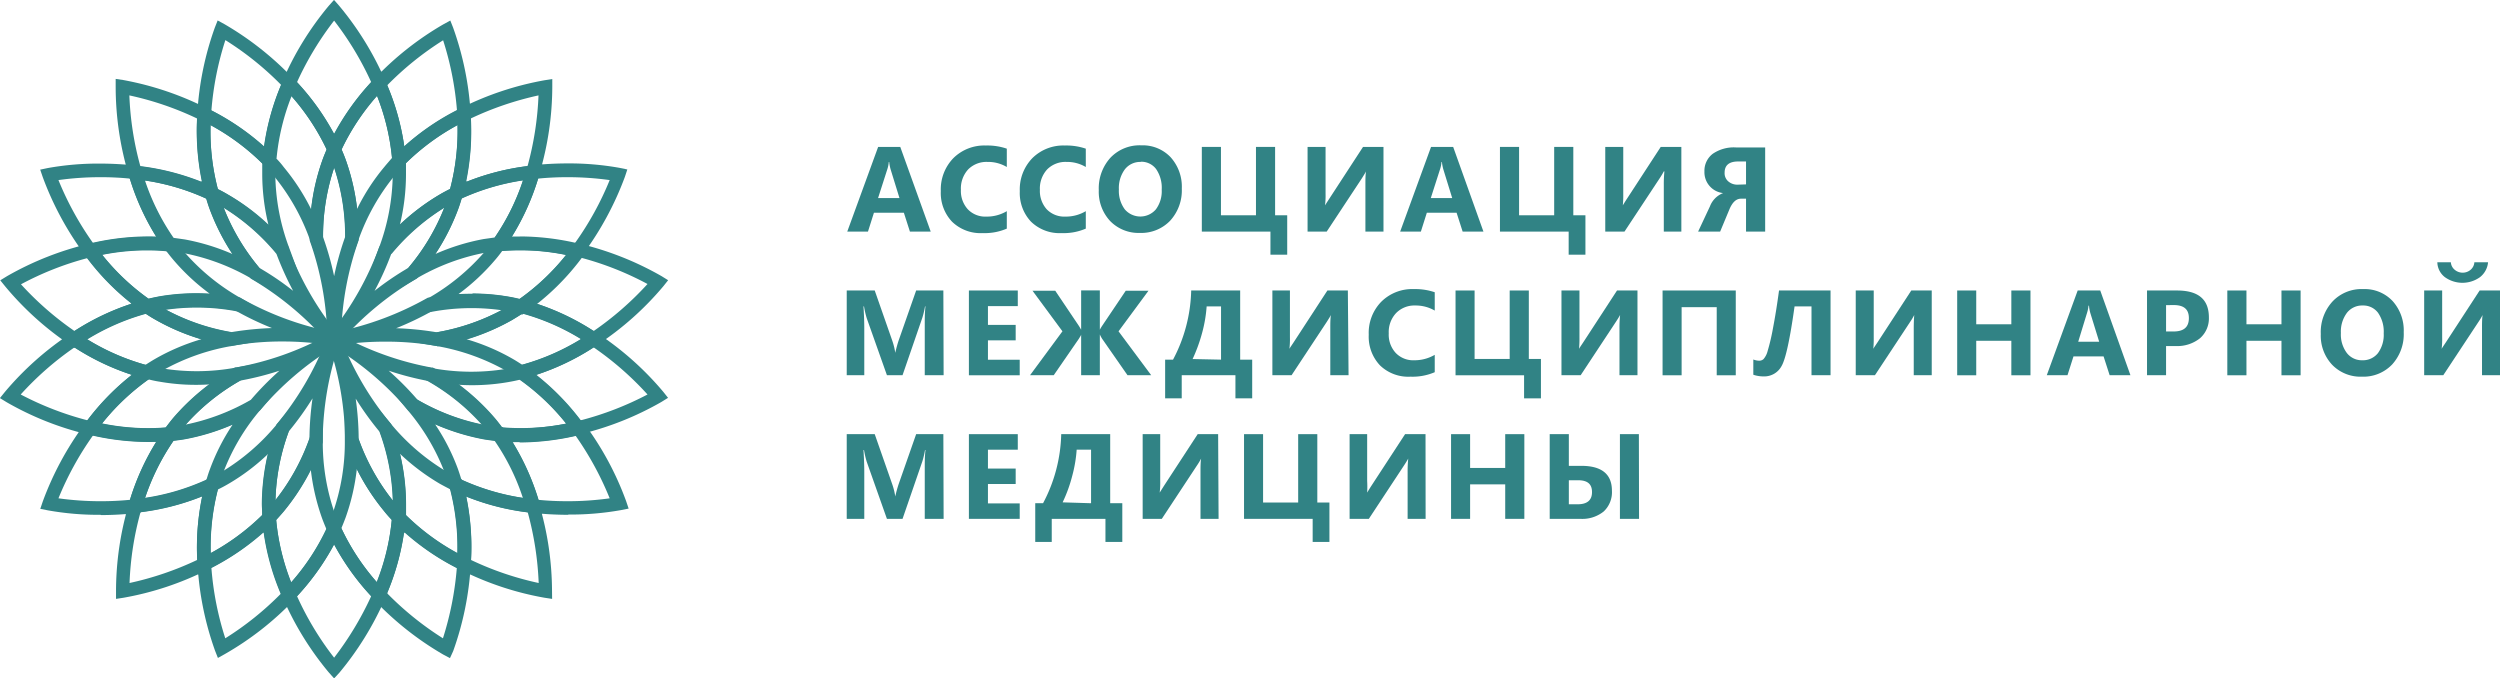 <svg id="Слой_1" data-name="Слой 1" xmlns="http://www.w3.org/2000/svg" xmlns:xlink="http://www.w3.org/1999/xlink" viewBox="0 0 284.86 77.3"><defs><style>.cls-1{fill:none;}.cls-2{clip-path:url(#clip-path);}.cls-3{fill:#318385;}</style><clipPath id="clip-path" transform="translate(-29.42 -79.76)"><rect class="cls-1" x="29.42" y="79.76" width="284.86" height="77.3"/></clipPath></defs><g class="cls-2"><path class="cls-3" d="M131.91,102.33l-1-3.24a4.47,4.47,0,0,1-.17-.87h-.05a3.39,3.39,0,0,1-.17.84l-1.05,3.27Zm3.56,3.82H133.1l-.69-2.15H129l-.68,2.15h-2.36l3.52-9.65H132Z" transform="translate(-29.42 -79.76)"/><path class="cls-3" d="M144.14,105.81a6.36,6.36,0,0,1-2.76.51,4.65,4.65,0,0,1-3.49-1.31,4.75,4.75,0,0,1-1.27-3.47,5.11,5.11,0,0,1,1.43-3.76,5,5,0,0,1,3.71-1.44,6.85,6.85,0,0,1,2.38.36v2.09a4.16,4.16,0,0,0-2.2-.58,2.94,2.94,0,0,0-2.2.85,3.21,3.21,0,0,0-.83,2.32,3.09,3.09,0,0,0,.79,2.23,2.74,2.74,0,0,0,2.11.83,4.44,4.44,0,0,0,2.33-.62Z" transform="translate(-29.42 -79.76)"/><path class="cls-3" d="M153.14,105.81a6.36,6.36,0,0,1-2.76.51,4.65,4.65,0,0,1-3.49-1.31,4.75,4.75,0,0,1-1.27-3.47,5.11,5.11,0,0,1,1.43-3.76,5,5,0,0,1,3.71-1.44,6.85,6.85,0,0,1,2.38.36v2.09a4.16,4.16,0,0,0-2.2-.58,2.94,2.94,0,0,0-2.2.85,3.21,3.21,0,0,0-.83,2.32,3.12,3.12,0,0,0,.78,2.23,2.79,2.79,0,0,0,2.13.83,4.43,4.43,0,0,0,2.32-.62Z" transform="translate(-29.42 -79.76)"/><path class="cls-3" d="M159.4,98.21a2.21,2.21,0,0,0-1.82.86,3.57,3.57,0,0,0-.67,2.27,3.53,3.53,0,0,0,.67,2.27,2.33,2.33,0,0,0,3.55,0,3.47,3.47,0,0,0,.66-2.25,3.76,3.76,0,0,0-.64-2.34,2.1,2.1,0,0,0-1.75-.83m-.1,8.11a4.51,4.51,0,0,1-3.38-1.35,4.88,4.88,0,0,1-1.3-3.52,5.19,5.19,0,0,1,1.33-3.7,4.58,4.58,0,0,1,3.51-1.41,4.38,4.38,0,0,1,3.34,1.35,5,5,0,0,1,1.28,3.57,5.12,5.12,0,0,1-1.33,3.67,4.56,4.56,0,0,1-3.45,1.39" transform="translate(-29.42 -79.76)"/></g><polygon class="cls-3" points="146.67 29.02 144.76 29.02 144.76 26.39 136.94 26.39 136.94 16.74 139.12 16.74 139.12 24.53 143.11 24.53 143.11 16.74 145.29 16.74 145.29 24.53 146.67 24.53 146.67 29.02"/><g class="cls-2"><path class="cls-3" d="M187.06,106.15H185v-5.3c0-.61,0-1.13.07-1.56h0c-.09.18-.26.45-.48.8l-4,6.06h-2.18V96.5h2.05v5.34a9.12,9.12,0,0,1-.06,1.32h0s.19-.31.5-.78l3.83-5.88h2.33Z" transform="translate(-29.42 -79.76)"/><path class="cls-3" d="M194.89,102.33l-1-3.24a4.47,4.47,0,0,1-.17-.87h-.05a3.39,3.39,0,0,1-.17.84l-1.05,3.27Zm3.56,3.82h-2.37l-.69-2.15H192l-.68,2.15h-2.36l3.52-9.65H195Z" transform="translate(-29.42 -79.76)"/></g><polygon class="cls-3" points="180.65 29.02 178.74 29.02 178.74 26.39 170.91 26.39 170.91 16.74 173.09 16.74 173.09 24.53 177.09 24.53 177.09 16.74 179.27 16.74 179.27 24.53 180.65 24.53 180.65 29.02"/><g class="cls-2"><path class="cls-3" d="M221,106.15H219v-5.3a13.92,13.92,0,0,1,.07-1.56H219a8.64,8.64,0,0,1-.48.8l-4,6.06h-2.19V96.5h2.05v5.34a11.71,11.71,0,0,1-.05,1.32h0s.18-.31.49-.78l3.83-5.88H221Z" transform="translate(-29.42 -79.76)"/><path class="cls-3" d="M228.37,100.77V98.16h-.91c-1,0-1.53.42-1.53,1.27a1.22,1.22,0,0,0,.42,1,1.57,1.57,0,0,0,1.11.37Zm2.18,5.38h-2.18V102.4h-.58q-.81,0-1.32,1.23l-1.05,2.52h-2.51l1.35-2.88a2.61,2.61,0,0,1,1.5-1.51v0a2.39,2.39,0,0,1-2.13-2.47,2.43,2.43,0,0,1,.94-2,4.24,4.24,0,0,1,2.65-.73h3.33Z" transform="translate(-29.42 -79.76)"/><path class="cls-3" d="M136.94,122.51h-2.15v-5.77c0-.62,0-1.31.08-2.07h-.05a9.56,9.56,0,0,1-.3,1.28l-2.26,6.56h-1.78l-2.3-6.49a10.18,10.18,0,0,1-.31-1.35h-.06c.06,1,.09,1.79.09,2.51v5.33h-2v-9.65h3.19l2,5.72a7.72,7.72,0,0,1,.34,1.38h0c.12-.53.25-1,.38-1.39l2-5.71h3.1Z" transform="translate(-29.42 -79.76)"/></g><polygon class="cls-3" points="116.19 42.76 110.4 42.76 110.4 33.1 115.97 33.1 115.97 34.88 112.57 34.88 112.57 37.02 115.73 37.02 115.73 38.78 112.57 38.78 112.57 40.99 116.19 40.99 116.19 42.76"/><g class="cls-2"><path class="cls-3" d="M160.59,122.51h-2.7L155,118.36a4,4,0,0,1-.26-.49h0v4.64h-2.13v-4.64h0c0,.1-.13.27-.26.49l-2.86,4.15h-2.7l3.69-5-3.41-4.62h2.59l2.69,4c.11.17.19.32.26.44h0v-4.48h2.13v4.48h0a4.9,4.9,0,0,1,.26-.44l2.69-4h2.59l-3.41,4.62Z" transform="translate(-29.42 -79.76)"/><path class="cls-3" d="M168.55,120.74v-6.07h-1.64a15.61,15.61,0,0,1-.51,3,18.45,18.45,0,0,1-1.09,3Zm3.55,4.41h-1.91v-2.64h-6.12v2.64h-1.89v-4.41h.9a17.62,17.62,0,0,0,2.07-7.88h5.58v7.88h1.37Z" transform="translate(-29.42 -79.76)"/><path class="cls-3" d="M183.08,122.51H181v-5.3c0-.61,0-1.13.07-1.56h0c-.09.19-.26.45-.48.8l-4,6.06H174.4v-9.65h2v5.34a9.39,9.39,0,0,1-.06,1.33h0c0-.06.19-.32.5-.79l3.83-5.88h2.33Z" transform="translate(-29.42 -79.76)"/><path class="cls-3" d="M192.9,122.17a6.42,6.42,0,0,1-2.76.51,4.63,4.63,0,0,1-3.49-1.3,4.76,4.76,0,0,1-1.27-3.48,5.07,5.07,0,0,1,1.43-3.76,5,5,0,0,1,3.71-1.44,6.89,6.89,0,0,1,2.38.36v2.09a4.29,4.29,0,0,0-2.21-.58,2.91,2.91,0,0,0-2.19.86,3.15,3.15,0,0,0-.84,2.31,3.07,3.07,0,0,0,.79,2.23,2.76,2.76,0,0,0,2.12.84,4.56,4.56,0,0,0,2.33-.62Z" transform="translate(-29.42 -79.76)"/></g><polygon class="cls-3" points="175.58 45.39 173.66 45.39 173.66 42.76 165.85 42.76 165.85 33.1 168.02 33.1 168.02 40.9 172.02 40.9 172.02 33.1 174.2 33.1 174.2 40.9 175.58 40.9 175.58 45.39"/><g class="cls-2"><path class="cls-3" d="M216,122.51h-2.05v-5.3a13.92,13.92,0,0,1,.07-1.56h0c-.1.19-.26.45-.49.8l-4,6.06h-2.19v-9.65h2.05v5.34a12.06,12.06,0,0,1-.05,1.33h0c0-.06.19-.32.5-.79l3.83-5.88H216Z" transform="translate(-29.42 -79.76)"/></g><polygon class="cls-3" points="197.78 42.76 195.61 42.76 195.61 35 191.61 35 191.61 42.76 189.44 42.76 189.44 33.1 197.78 33.1 197.78 42.76"/><g class="cls-2"><path class="cls-3" d="M238,122.51h-2.17v-7.84h-1.93q-.78,5.55-1.46,6.76a2.24,2.24,0,0,1-2.07,1.22,3.67,3.67,0,0,1-1.17-.19v-1.74a1.87,1.87,0,0,0,.67.14.72.72,0,0,0,.49-.18,2.23,2.23,0,0,0,.47-.92,23.7,23.7,0,0,0,.61-2.6c.24-1.24.47-2.67.69-4.3H238Z" transform="translate(-29.42 -79.76)"/><path class="cls-3" d="M249.53,122.51h-2.05v-5.3q0-.92.06-1.56h0a7.48,7.48,0,0,1-.48.8l-4,6.06h-2.19v-9.65h2.05v5.34a12.06,12.06,0,0,1-.05,1.33h0c0-.06.19-.32.5-.79l3.83-5.88h2.33Z" transform="translate(-29.42 -79.76)"/></g><polygon class="cls-3" points="231.36 42.76 229.18 42.76 229.18 38.83 225.18 38.83 225.18 42.76 223.01 42.76 223.01 33.1 225.18 33.1 225.18 36.95 229.18 36.95 229.18 33.1 231.36 33.1 231.36 42.76"/><g class="cls-2"><path class="cls-3" d="M268.61,118.7l-1-3.24a4.1,4.1,0,0,1-.16-.87h-.06a3.58,3.58,0,0,1-.17.84l-1,3.27Zm3.56,3.81H269.8l-.69-2.14h-3.43l-.68,2.14h-2.36l3.52-9.65h2.57Z" transform="translate(-29.42 -79.76)"/><path class="cls-3" d="M276.23,114.53v3h.86c1.16,0,1.74-.5,1.74-1.52s-.58-1.49-1.74-1.49Zm0,4.66v3.32h-2.17v-9.65h3.4c2.44,0,3.65,1,3.65,3.08a3,3,0,0,1-1,2.35,4.15,4.15,0,0,1-2.8.9Z" transform="translate(-29.42 -79.76)"/></g><polygon class="cls-3" points="262.14 42.76 259.96 42.76 259.96 38.83 255.97 38.83 255.97 42.76 253.79 42.76 253.79 33.1 255.97 33.1 255.97 36.95 259.96 36.95 259.96 33.1 262.14 33.1 262.14 42.76"/><g class="cls-2"><path class="cls-3" d="M298.64,114.57a2.19,2.19,0,0,0-1.82.86,3.57,3.57,0,0,0-.67,2.27,3.51,3.51,0,0,0,.67,2.27,2.16,2.16,0,0,0,1.76.84,2.19,2.19,0,0,0,1.79-.81,3.52,3.52,0,0,0,.66-2.26,3.78,3.78,0,0,0-.64-2.33,2.09,2.09,0,0,0-1.75-.84m-.1,8.11a4.5,4.5,0,0,1-3.38-1.35,4.84,4.84,0,0,1-1.3-3.51,5.15,5.15,0,0,1,1.33-3.7,4.55,4.55,0,0,1,3.51-1.42,4.36,4.36,0,0,1,3.34,1.36,5,5,0,0,1,1.27,3.56,5.12,5.12,0,0,1-1.32,3.67,4.53,4.53,0,0,1-3.45,1.39" transform="translate(-29.42 -79.76)"/><path class="cls-3" d="M312.92,109.64a2.43,2.43,0,0,1-.92,1.7,3.43,3.43,0,0,1-4,0,2.2,2.2,0,0,1-.86-1.7h1.54a1.2,1.2,0,0,0,.43.85,1.39,1.39,0,0,0,.92.34,1.37,1.37,0,0,0,.91-.34,1.22,1.22,0,0,0,.42-.85Zm1.37,12.87h-2.06v-5.3c0-.61,0-1.13.07-1.56h0a7.48,7.48,0,0,1-.48.8l-4,6.06h-2.18v-9.65h2.05v5.34a9.39,9.39,0,0,1-.06,1.33h0c0-.06.19-.32.5-.79l3.83-5.88h2.33Z" transform="translate(-29.42 -79.76)"/><path class="cls-3" d="M136.94,138.88h-2.15V133.1c0-.62,0-1.31.08-2.06h-.05a10,10,0,0,1-.3,1.28l-2.26,6.56h-1.78l-2.3-6.5a10.3,10.3,0,0,1-.31-1.34h-.06c.06,1,.09,1.79.09,2.5v5.34h-2v-9.65h3.19l2,5.72a7.52,7.52,0,0,1,.34,1.38h0a14,14,0,0,1,.38-1.39l2-5.71h3.1Z" transform="translate(-29.42 -79.76)"/></g><polygon class="cls-3" points="116.19 59.12 110.4 59.12 110.4 49.47 115.97 49.47 115.97 51.24 112.57 51.24 112.57 53.39 115.73 53.39 115.73 55.15 112.57 55.15 112.57 57.36 116.19 57.36 116.19 59.12"/><g class="cls-2"><path class="cls-3" d="M153.74,137.1V131H152.1a15.52,15.52,0,0,1-.51,3,16.52,16.52,0,0,1-1.09,3Zm3.56,4.41h-1.92v-2.63h-6.12v2.63h-1.88V137.1h.89a17.57,17.57,0,0,0,2.07-7.87h5.58v7.87h1.38Z" transform="translate(-29.42 -79.76)"/><path class="cls-3" d="M168.27,138.88h-2.06v-5.3c0-.61,0-1.14.07-1.57h0a7.48,7.48,0,0,1-.48.8l-4,6.07h-2.18v-9.65h2v5.33a9.29,9.29,0,0,1-.06,1.33h0l.5-.79,3.83-5.87h2.33Z" transform="translate(-29.42 -79.76)"/></g><polygon class="cls-3" points="151.48 61.75 149.57 61.75 149.57 59.12 141.75 59.12 141.75 49.47 143.92 49.47 143.92 57.26 147.92 57.26 147.92 49.47 150.1 49.47 150.1 57.26 151.48 57.26 151.48 61.75"/><g class="cls-2"><path class="cls-3" d="M191.86,138.88h-2.05v-5.3a14.11,14.11,0,0,1,.07-1.57h0c-.1.19-.26.45-.49.8l-4,6.07h-2.19v-9.65h2v5.33a11.93,11.93,0,0,1,0,1.33h0s.18-.31.49-.79l3.83-5.87h2.33Z" transform="translate(-29.42 -79.76)"/></g><polygon class="cls-3" points="173.69 59.12 171.51 59.12 171.51 55.19 167.51 55.19 167.51 59.12 165.34 59.12 165.34 49.47 167.51 49.47 167.51 53.32 171.51 53.32 171.51 49.47 173.69 49.47 173.69 59.12"/><g class="cls-2"><path class="cls-3" d="M216.18,138.88H214v-9.65h2.16Zm-8-4.4v2.74h1c1.09,0,1.64-.46,1.64-1.39s-.53-1.35-1.6-1.35Zm-2.18,4.4v-9.65h2.18v3.61h1.42q3.49,0,3.49,2.84a3,3,0,0,1-.94,2.36,3.88,3.88,0,0,1-2.66.84Z" transform="translate(-29.42 -79.76)"/><path class="cls-3" d="M63.27,89.12A28.47,28.47,0,0,1,67.49,95a28.36,28.36,0,0,1,4.22-5.89,35.36,35.36,0,0,0-4.22-7,35.36,35.36,0,0,0-4.22,7m4.22,9.55-.71-1.58a26.07,26.07,0,0,0-5-7.28l-.35-.37.2-.47a34.69,34.69,0,0,1,5.27-8.56l.58-.65.57.65A34.89,34.89,0,0,1,73.34,89l.2.47-.36.37a26.58,26.58,0,0,0-5,7.28Z" transform="translate(-29.42 -79.76)"/><path class="cls-3" d="M63.27,147.7a34.75,34.75,0,0,0,4.22,7,36.38,36.38,0,0,0,4.22-7,28.36,28.36,0,0,1-4.22-5.89,28.73,28.73,0,0,1-4.22,5.89m4.22,9.36-.58-.65a34.69,34.69,0,0,1-5.27-8.56l-.21-.47.36-.37a26.26,26.26,0,0,0,5-7.29l.71-1.57.71,1.57a26,26,0,0,0,5,7.29l.35.37-.21.47a35.18,35.18,0,0,1-5.26,8.56Z" transform="translate(-29.42 -79.76)"/><path class="cls-3" d="M53.5,92.33a28.12,28.12,0,0,1,6,4.1,28.31,28.31,0,0,1,1.95-7,34.89,34.89,0,0,0-6.35-5.1,35,35,0,0,0-1.59,8m7.24,7.54-1.21-1.25a26.12,26.12,0,0,0-7.18-5.13l-.46-.23,0-.52a34.87,34.87,0,0,1,2-9.84l.32-.81.77.42a35.16,35.16,0,0,1,7.87,6.23l.36.38-.21.47a26.16,26.16,0,0,0-2.2,8.55Z" transform="translate(-29.42 -79.76)"/><path class="cls-3" d="M60.89,97.8c.32.33.6.65.86,1a24.48,24.48,0,0,1,3.12,4.8A23.68,23.68,0,0,1,66.16,98c.13-.37.29-.76.48-1.2a25.82,25.82,0,0,0-4-6.08,25.84,25.84,0,0,0-1.71,7.1m5.34,13.52-1.5-4.15a24.3,24.3,0,0,0-4.17-7.41c-.3-.36-.64-.73-1-1.14l-.24-.25,0-.34A27.89,27.89,0,0,1,61.64,89l.47-1.07.8.84a27.59,27.59,0,0,1,5.28,7.72l.14.31-.14.32c-.24.54-.42,1-.58,1.42a24.73,24.73,0,0,0-1.38,8.39Z" transform="translate(-29.42 -79.76)"/><path class="cls-3" d="M73.54,147.37a35.23,35.23,0,0,0,6.35,5.12,35.81,35.81,0,0,0,1.58-8,28.05,28.05,0,0,1-6-4.1,28.56,28.56,0,0,1-1.95,7m7.17,7.36-.77-.41a35.06,35.06,0,0,1-7.88-6.24l-.35-.37.2-.48a26.16,26.16,0,0,0,2.2-8.55l.13-1.73,1.2,1.25a26.36,26.36,0,0,0,7.18,5.14l.46.23,0,.51a35,35,0,0,1-2,9.84Z" transform="translate(-29.42 -79.76)"/><path class="cls-3" d="M68.34,140a26.18,26.18,0,0,0,4,6.08,25.87,25.87,0,0,0,1.72-7.1c-.32-.33-.61-.65-.86-1a24,24,0,0,1-3.12-4.79,24.88,24.88,0,0,1-1.29,5.57c-.14.37-.29.76-.48,1.2m4.53,8.88-.81-.84a28,28,0,0,1-5.28-7.72l-.14-.32.14-.31c.24-.54.42-1,.58-1.42a24.25,24.25,0,0,0,1.38-8.39V125.5l1.52,4.15a24.28,24.28,0,0,0,4.16,7.41c.3.36.64.73,1,1.14l.24.25,0,.34a27.64,27.64,0,0,1-2.33,9.06Z" transform="translate(-29.42 -79.76)"/><path class="cls-3" d="M45.43,98.69a28,28,0,0,1,7,1.8,28.42,28.42,0,0,1-.56-7.23,35.08,35.08,0,0,0-7.71-2.63,35.18,35.18,0,0,0,1.25,8.06m9.37,4.6-1.56-.75a25.86,25.86,0,0,0-8.5-2.37l-.51-.06-.15-.49a35,35,0,0,1-1.46-10l0-.87.87.13A35,35,0,0,1,53,92.1l.46.23,0,.51a26.39,26.39,0,0,0,.86,8.79Z" transform="translate(-29.42 -79.76)"/><path class="cls-3" d="M54.24,101.3c.41.2.78.4,1.13.61A24.17,24.17,0,0,1,60,105.35a24.51,24.51,0,0,1-.7-5.68c0-.41,0-.82,0-1.29A25.85,25.85,0,0,0,53.42,94a25.39,25.39,0,0,0,.82,7.26m9.65,10.89-2.84-3.4a24.48,24.48,0,0,0-6.45-5.54c-.41-.23-.85-.47-1.35-.71l-.32-.16-.09-.33a27.87,27.87,0,0,1-.92-9.31L52,91.57l1,.53a28,28,0,0,1,7.61,5.44l.24.25,0,.35c0,.58-.06,1.07-.06,1.53A24.5,24.5,0,0,0,62.37,108Z" transform="translate(-29.42 -79.76)"/><path class="cls-3" d="M83.08,143.56a35.12,35.12,0,0,0,7.72,2.63,35.76,35.76,0,0,0-1.25-8.06,28.13,28.13,0,0,1-7-1.8,28.42,28.42,0,0,1,.55,7.23M92.33,148l-.86-.13a34.54,34.54,0,0,1-9.54-3.17l-.46-.22,0-.52a26.39,26.39,0,0,0-.86-8.79l-.48-1.66,1.56.75a26.24,26.24,0,0,0,8.51,2.38l.51.05.14.5a35.13,35.13,0,0,1,1.47,9.94Z" transform="translate(-29.42 -79.76)"/><path class="cls-3" d="M75.68,138.44a25.84,25.84,0,0,0,5.88,4.34,26.16,26.16,0,0,0-.82-7.26c-.4-.2-.77-.4-1.14-.6A24.94,24.94,0,0,1,75,131.47a24.49,24.49,0,0,1,.69,5.68c0,.41,0,.83,0,1.29m7.3,6.81-1-.53a27.75,27.75,0,0,1-7.6-5.44l-.24-.25,0-.35c0-.56.06-1.06.06-1.53a24.5,24.5,0,0,0-1.57-8.36l-1.52-4.15L73.92,128a24.49,24.49,0,0,0,6.46,5.54c.42.24.87.48,1.35.71l.31.15.1.34a27.64,27.64,0,0,1,.91,9.31Z" transform="translate(-29.42 -79.76)"/><path class="cls-3" d="M70.29,129.78a24.79,24.79,0,0,0,3.88,7,24.73,24.73,0,0,0-1.52-7.85,33.77,33.77,0,0,1-2.7-3.75,34.38,34.38,0,0,1,.34,4.61m5.24,10.74-1.2-1.24c-.42-.44-.78-.83-1.1-1.22a26,26,0,0,1-4.44-7.87l-.05-.13v-.14a34.57,34.57,0,0,0-1.8-10.74l1.45-.54A34.52,34.52,0,0,0,73.92,128l.09.1,0,.13a26.09,26.09,0,0,1,1.66,8.89c0,.51,0,1-.06,1.64Z" transform="translate(-29.42 -79.76)"/><path class="cls-3" d="M36.08,100.28A35.32,35.32,0,0,0,40,107.42a28.71,28.71,0,0,1,7.22-.71,28.25,28.25,0,0,1-3-6.6,33.36,33.36,0,0,0-3.34-.16,34.54,34.54,0,0,0-4.81.33m3.29,8.89-.31-.42a35.22,35.22,0,0,1-4.77-8.84L34,99.09l.85-.18a32.59,32.59,0,0,1,6-.51,37.79,37.79,0,0,1,4,.22l.51.06.15.5a26.24,26.24,0,0,0,3.81,8l1,1.4-1.72-.17a26.05,26.05,0,0,0-8.81.68Z" transform="translate(-29.42 -79.76)"/><path class="cls-3" d="M49.19,106.86l1.27.18a24.81,24.81,0,0,1,5.48,1.68,24.32,24.32,0,0,1-2.6-5.1c-.14-.38-.27-.78-.4-1.23a25.9,25.9,0,0,0-7-2.06,25.73,25.73,0,0,0,3.26,6.53M62,113.79l-3.82-2.22a24.54,24.54,0,0,0-8-3c-.46-.08-.94-.14-1.52-.2l-.34,0-.2-.28a27.77,27.77,0,0,1-4.05-8.44l-.33-1.12,1.16.14a27.6,27.6,0,0,1,9,2.51l.31.15.1.34c.15.54.31,1,.47,1.45a24.31,24.31,0,0,0,4.33,7.33Z" transform="translate(-29.42 -79.76)"/><path class="cls-3" d="M59,110.3a32.14,32.14,0,0,1,3.82,2.6,35.31,35.31,0,0,1-1.9-4.21,24.53,24.53,0,0,0-6-5.24A24.8,24.8,0,0,0,59,110.3m7.51,8.2a34.93,34.93,0,0,0-8.4-6.93L58,111.5l-.09-.1a26,26,0,0,1-4.6-7.79c-.17-.46-.34-1-.5-1.56l-.48-1.66,1.56.75c.54.26,1,.51,1.45.77a25.87,25.87,0,0,1,6.87,5.88l.09.11,0,.13a35.18,35.18,0,0,0,5.37,9.48Z" transform="translate(-29.42 -79.76)"/><path class="cls-3" d="M90.74,136.71c1.09.11,2.22.16,3.35.16a34.49,34.49,0,0,0,4.8-.33A35.59,35.59,0,0,0,95,129.4a28.68,28.68,0,0,1-7.21.71,28.42,28.42,0,0,1,3,6.6m3.35,1.71a38,38,0,0,1-4-.22l-.51-.06-.14-.49a26.2,26.2,0,0,0-3.82-8l-1-1.4,1.72.18a26.59,26.59,0,0,0,8.81-.68l.49-.12.31.41a34.46,34.46,0,0,1,4.77,8.84l.28.83-.85.17a32.85,32.85,0,0,1-6,.51" transform="translate(-29.42 -79.76)"/><path class="cls-3" d="M82,134.43a26.3,26.3,0,0,0,7,2.07A25.3,25.3,0,0,0,85.79,130c-.47-.06-.88-.11-1.27-.18A25.32,25.32,0,0,1,79,128.11a24,24,0,0,1,2.6,5.09c.14.4.27.8.4,1.23m9.19,3.9-1.17-.13a27.86,27.86,0,0,1-9-2.52l-.32-.15-.09-.34c-.15-.52-.3-1-.47-1.45a24.35,24.35,0,0,0-4.33-7.32L73,123l3.83,2.21a24.54,24.54,0,0,0,8,3c.45.08.93.15,1.51.21l.35,0,.2.28a27.64,27.64,0,0,1,4,8.44Z" transform="translate(-29.42 -79.76)"/><path class="cls-3" d="M31.78,112.12a35.5,35.5,0,0,0,6.13,5.36,28.11,28.11,0,0,1,6.54-3.13,28.35,28.35,0,0,1-5.07-5.18,34.64,34.64,0,0,0-7.6,3m6.12,7.22-.42-.28A34.72,34.72,0,0,1,30,112.38l-.55-.68.75-.46a35,35,0,0,1,9.34-3.7l.5-.12.3.41A26.14,26.14,0,0,0,46.62,114l1.43,1-1.68.43a26.17,26.17,0,0,0-8,3.65Z" transform="translate(-29.42 -79.76)"/><path class="cls-3" d="M41.05,108.79a26,26,0,0,0,5.29,5c.44-.11.85-.19,1.26-.27a24.41,24.41,0,0,1,5.71-.3,24.37,24.37,0,0,1-4.18-3.9c-.27-.32-.53-.65-.8-1a25.56,25.56,0,0,0-7.28.45M60.73,116l-4.36-.77a24.59,24.59,0,0,0-8.5-.1c-.47.08-1,.19-1.5.33l-.33.08-.29-.19a28,28,0,0,1-6.69-6.55l-.69-.94,1.14-.27a28.08,28.08,0,0,1,9.33-.72l.34,0,.2.28c.32.45.63.84.94,1.21a24.52,24.52,0,0,0,6.57,5.39Z" transform="translate(-29.42 -79.76)"/><path class="cls-3" d="M66.91,118.93l-.37-.44,1.18-1,.37.43Z" transform="translate(-29.42 -79.76)"/><path class="cls-3" d="M90.53,122.47a28.35,28.35,0,0,1,5.07,5.18,35.5,35.5,0,0,0,7.6-2.94,35.18,35.18,0,0,0-6.14-5.37,28.24,28.24,0,0,1-6.53,3.13M95,129.4l-.31-.41a25.93,25.93,0,0,0-6.3-6.18l-1.44-1,1.68-.42a26.1,26.1,0,0,0,8-3.66l.43-.28.43.28a34.72,34.72,0,0,1,7.51,6.68l.54.68-.74.46a34.82,34.82,0,0,1-9.34,3.7Z" transform="translate(-29.42 -79.76)"/><path class="cls-3" d="M86.64,128.49c.66.06,1.34.08,2,.08a27.12,27.12,0,0,0,5.28-.54,26,26,0,0,0-5.29-5c-.45.11-.86.19-1.26.26a24,24,0,0,1-5.72.31,24.37,24.37,0,0,1,4.18,3.9c.27.31.53.65.8,1m2,1.64h0c-.85,0-1.69,0-2.51-.13l-.34,0-.2-.28c-.33-.45-.64-.85-.94-1.21a24.38,24.38,0,0,0-6.58-5.39l-3.83-2.21,4.35.77a24.41,24.41,0,0,0,8.51.1c.47-.08,1-.19,1.49-.32l.34-.09.29.19a28,28,0,0,1,6.68,6.55l.69.94-1.13.27a29.27,29.27,0,0,1-6.82.85" transform="translate(-29.42 -79.76)"/><path class="cls-3" d="M77,125.32a24.61,24.61,0,0,0,7.46,2.86,24.85,24.85,0,0,0-6.21-5A34.2,34.2,0,0,1,73.71,122,33,33,0,0,1,77,125.32m10.92,4.86L86.14,130c-.62-.07-1.13-.14-1.62-.22a26,26,0,0,1-8.46-3.19l-.12-.06-.09-.11a34.74,34.74,0,0,0-8.3-7.08l.78-1.34a34.47,34.47,0,0,0,10.27,3.64l.14,0,.11.06a25.78,25.78,0,0,1,7,5.74c.33.4.66.82,1,1.3Z" transform="translate(-29.42 -79.76)"/><path class="cls-3" d="M67.25,119.33c-.25-.28-.37-.44-.37-.44l1.19-1,.37.45Z" transform="translate(-29.42 -79.76)"/><path class="cls-3" d="M31.78,124.71a35.28,35.28,0,0,0,7.6,2.94,28.35,28.35,0,0,1,5.07-5.18,28.5,28.5,0,0,1-6.54-3.13,35,35,0,0,0-6.13,5.37M40,129.4l-.5-.12a34.64,34.64,0,0,1-9.34-3.7l-.75-.46.55-.68a34.72,34.72,0,0,1,7.51-6.68l.42-.28.43.28a26.21,26.21,0,0,0,8,3.66l1.68.42-1.43,1A26.32,26.32,0,0,0,40.31,129Z" transform="translate(-29.42 -79.76)"/><path class="cls-3" d="M39.35,118.41A25.84,25.84,0,0,0,46,121.33c.39-.25.75-.48,1.1-.68a24.23,24.23,0,0,1,5.27-2.24,24,24,0,0,1-5.27-2.24c-.36-.2-.72-.43-1.1-.68a25.7,25.7,0,0,0-6.69,2.92m7,4.59-.33-.08a27.65,27.65,0,0,1-8.52-3.86l-1-.65,1-.65A27.89,27.89,0,0,1,46,113.9l.33-.08.29.19c.46.32.88.58,1.29.82a24.41,24.41,0,0,0,8,2.82l4.35.76-4.35.76a24.5,24.5,0,0,0-8,2.82c-.41.24-.84.51-1.3.82Z" transform="translate(-29.42 -79.76)"/><path class="cls-3" d="M48.25,115a24.38,24.38,0,0,0,7.56,2.6,35.83,35.83,0,0,1,4.6-.46,33.46,33.46,0,0,1-4.17-2,24.75,24.75,0,0,0-8-.13m7.55,4.18-.13,0a25.76,25.76,0,0,1-8.53-3c-.45-.25-.9-.54-1.39-.87l-1.43-1L46,113.9c.57-.14,1.1-.26,1.61-.35a26.22,26.22,0,0,1,9,.1l.14,0,.11.07a34.56,34.56,0,0,0,10.21,3.81l-.27,1.53a34,34,0,0,0-5.19-.39,32.87,32.87,0,0,0-5.7.48Z" transform="translate(-29.42 -79.76)"/><path class="cls-3" d="M67.12,119.09s-.19-.1-.5-.29l.77-1.34c.33.18.5.29.5.29Z" transform="translate(-29.42 -79.76)"/><path class="cls-3" d="M90.53,114.35a28.24,28.24,0,0,1,6.53,3.13,35.67,35.67,0,0,0,6.14-5.36,34.86,34.86,0,0,0-7.6-3,28.35,28.35,0,0,1-5.07,5.18m6.54,5-.43-.28a26,26,0,0,0-8-3.65L86.92,115l1.44-1a25.93,25.93,0,0,0,6.3-6.18l.31-.41.5.12a35.2,35.2,0,0,1,9.34,3.7l.74.46-.54.68a34.72,34.72,0,0,1-7.51,6.68Z" transform="translate(-29.42 -79.76)"/><path class="cls-3" d="M82.57,118.41a24.16,24.16,0,0,1,5.27,2.24c.35.2.71.43,1.09.68a25.76,25.76,0,0,0,6.7-2.92,25.76,25.76,0,0,0-6.7-2.92c-.39.26-.74.48-1.09.68a24.16,24.16,0,0,1-5.27,2.24M88.64,123l-.28-.19c-.46-.31-.89-.58-1.3-.82a24.67,24.67,0,0,0-8-2.82l-4.36-.76,4.36-.76a24.67,24.67,0,0,0,8-2.82c.4-.23.82-.49,1.3-.82l.28-.19.34.08a27.89,27.89,0,0,1,8.52,3.86l1,.65-1,.65A27.76,27.76,0,0,1,89,122.92Z" transform="translate(-29.42 -79.76)"/><path class="cls-3" d="M67.58,119.36c-.33-.18-.5-.29-.5-.29l.78-1.34.49.28Z" transform="translate(-29.42 -79.76)"/><path class="cls-3" d="M36.09,136.54a34.45,34.45,0,0,0,4.79.33,33.42,33.42,0,0,0,3.35-.16,28.44,28.44,0,0,1,3-6.6A28.75,28.75,0,0,1,40,129.4a35.41,35.41,0,0,0-3.92,7.14m4.79,1.88a32.54,32.54,0,0,1-6-.51l-.86-.17.28-.83a35.22,35.22,0,0,1,4.77-8.84l.31-.41.5.12a26.55,26.55,0,0,0,8.8.68l1.73-.18-1,1.4a26.18,26.18,0,0,0-3.81,8l-.15.49-.51.05a35.48,35.48,0,0,1-4,.23" transform="translate(-29.42 -79.76)"/><path class="cls-3" d="M41.05,128a25.62,25.62,0,0,0,7.28.46c.28-.37.54-.71.8-1a24.37,24.37,0,0,1,4.18-3.9,23.88,23.88,0,0,1-5.71-.31c-.4-.06-.81-.15-1.26-.26a25.77,25.77,0,0,0-5.29,5m5.28,2.1h0a29.27,29.27,0,0,1-6.82-.85L38.37,129l.7-.94a27.77,27.77,0,0,1,6.68-6.55l.29-.19.33.09c.55.13,1,.24,1.5.32a24.35,24.35,0,0,0,8.5-.1l4.36-.77-3.83,2.21a24.23,24.23,0,0,0-6.58,5.39c-.3.36-.61.75-.94,1.21l-.2.28-.35,0c-.81.08-1.66.13-2.5.13" transform="translate(-29.42 -79.76)"/><path class="cls-3" d="M67.38,119.18l-.57-.1.27-1.53.56.1Z" transform="translate(-29.42 -79.76)"/><path class="cls-3" d="M88.65,106.7a29,29,0,0,1,6.31.72,35.07,35.07,0,0,0,3.93-7.14,34.67,34.67,0,0,0-4.81-.33,33.36,33.36,0,0,0-3.34.16,28.42,28.42,0,0,1-3,6.6h.9m6.95,2.47-.5-.12a26,26,0,0,0-8.8-.68l-1.72.17,1-1.4a26.2,26.2,0,0,0,3.82-8l.14-.49.51-.06a37.93,37.93,0,0,1,4-.22,32.59,32.59,0,0,1,6,.51l.86.18-.27.82a35.46,35.46,0,0,1-4.78,8.84Z" transform="translate(-29.42 -79.76)"/><path class="cls-3" d="M83.26,113.2a23.21,23.21,0,0,1,4.12.36c.4.06.82.15,1.26.26a26.3,26.3,0,0,0,5.29-5,26,26,0,0,0-7.29-.46c-.27.37-.53.7-.79,1a24.47,24.47,0,0,1-4.19,3.91c.54,0,1.07,0,1.6,0m-9,2.75,3.83-2.21a24.57,24.57,0,0,0,6.58-5.39c.3-.36.61-.76.93-1.21l.21-.28.34,0a28.1,28.1,0,0,1,9.33.72l1.13.27-.69.94a28,28,0,0,1-6.68,6.55l-.29.19-.34-.08c-.54-.14-1-.25-1.49-.33a24.65,24.65,0,0,0-8.51.1Z" transform="translate(-29.42 -79.76)"/><path class="cls-3" d="M74.56,117.16a34.28,34.28,0,0,1,4.61.46,24.64,24.64,0,0,0,7.56-2.6,24.27,24.27,0,0,0-8,.14,34.79,34.79,0,0,1-4.17,2m4.61,2-.13,0a33.05,33.05,0,0,0-5.7-.47,34.42,34.42,0,0,0-5.2.38l-.27-1.52a35.2,35.2,0,0,0,10.21-3.82l.12-.06.13,0a26.27,26.27,0,0,1,9-.1c.5.09,1,.21,1.6.35l1.68.43-1.44,1c-.51.34-1,.62-1.38.87a25.76,25.76,0,0,1-8.53,3Z" transform="translate(-29.42 -79.76)"/><path class="cls-3" d="M67.9,119.27l-.57-.1.27-1.53.56.1Z" transform="translate(-29.42 -79.76)"/><path class="cls-3" d="M45.43,138.13a35.18,35.18,0,0,0-1.25,8.06,35.46,35.46,0,0,0,7.71-2.63,28.88,28.88,0,0,1,.56-7.23,28.13,28.13,0,0,1-7,1.8M42.64,148l0-.87a34.9,34.9,0,0,1,1.46-9.94l.15-.5.51-.06a25.93,25.93,0,0,0,8.5-2.37l1.56-.75-.47,1.66a26.42,26.42,0,0,0-.86,8.79l0,.51-.46.23a34.54,34.54,0,0,1-9.54,3.17Z" transform="translate(-29.42 -79.76)"/><path class="cls-3" d="M49.18,130a26,26,0,0,0-3.25,6.53,25.55,25.55,0,0,0,7-2.06c.13-.44.26-.85.4-1.22a24.27,24.27,0,0,1,2.59-5.1,24.86,24.86,0,0,1-5.47,1.67c-.4.07-.81.12-1.28.18m-5.43,8.37.33-1.12a28,28,0,0,1,4-8.44l.21-.28.34,0c.59-.06,1.07-.13,1.52-.21a24.54,24.54,0,0,0,8-3L62,123l-2.85,3.39a24.14,24.14,0,0,0-4.33,7.32c-.17.44-.32.91-.47,1.45l-.1.34-.31.15a27.74,27.74,0,0,1-9,2.51Z" transform="translate(-29.42 -79.76)"/><path class="cls-3" d="M56.78,123.14a24.46,24.46,0,0,0-6.21,5A24.71,24.71,0,0,0,58,125.32,34,34,0,0,1,61.26,122a33.64,33.64,0,0,1-4.48,1.13m-9.67,7,1-1.41c.36-.48.69-.91,1-1.3a26.08,26.08,0,0,1,7-5.74l.12-.06.13,0A34.47,34.47,0,0,0,66.64,118l.78,1.34a35,35,0,0,0-8.29,7.08l-.09.1-.11.07a25.88,25.88,0,0,1-8.47,3.19c-.49.08-1,.15-1.63.22Z" transform="translate(-29.42 -79.76)"/><path class="cls-3" d="M67.07,119.27l-.26-1.53.56-.1.27,1.53-.57.1" transform="translate(-29.42 -79.76)"/><path class="cls-3" d="M83.08,93.26a28.42,28.42,0,0,1-.55,7.23,27.91,27.91,0,0,1,7-1.8,35.76,35.76,0,0,0,1.25-8.06,35.88,35.88,0,0,0-7.72,2.63m-2.91,10,.48-1.67a26.36,26.36,0,0,0,.86-8.78l0-.51.46-.23a34.94,34.94,0,0,1,9.54-3.17l.86-.13,0,.87a35.13,35.13,0,0,1-1.47,9.94l-.14.5-.51.06a26.23,26.23,0,0,0-8.51,2.36Z" transform="translate(-29.42 -79.76)"/><path class="cls-3" d="M82,102.39c-.12.42-.26.83-.4,1.22a24.27,24.27,0,0,1-2.59,5.1A24.54,24.54,0,0,1,84.52,107l1.27-.18A25.46,25.46,0,0,0,89,100.32a26.3,26.3,0,0,0-7,2.07m-9,11.39,2.85-3.38a24.56,24.56,0,0,0,4.33-7.32c.17-.46.32-.93.47-1.45l.09-.34.31-.15a28,28,0,0,1,9-2.52l1.17-.13-.34,1.12a27.75,27.75,0,0,1-4,8.44l-.2.28-.35,0c-.58.06-1.06.12-1.51.2a24.45,24.45,0,0,0-8,3Z" transform="translate(-29.42 -79.76)"/><path class="cls-3" d="M67.6,119.18l-.27-1.53.57-.1.26,1.53-.56.1" transform="translate(-29.42 -79.76)"/><path class="cls-3" d="M53.51,144.49a34.57,34.57,0,0,0,1.58,8,34.89,34.89,0,0,0,6.35-5.1,28.31,28.31,0,0,1-1.95-7,28.56,28.56,0,0,1-6,4.1m.76,10.24-.32-.81a34.87,34.87,0,0,1-2-9.84l0-.51.46-.24a26.12,26.12,0,0,0,7.18-5.13L60.74,137l.12,1.73a26.16,26.16,0,0,0,2.2,8.55l.21.48-.36.37A34.5,34.5,0,0,1,55,154.31Z" transform="translate(-29.42 -79.76)"/><path class="cls-3" d="M60.89,139a25.84,25.84,0,0,0,1.71,7.1,25.52,25.52,0,0,0,4-6.08q-.27-.63-.48-1.2a24.84,24.84,0,0,1-1.29-5.58,24.48,24.48,0,0,1-3.12,4.8c-.26.31-.55.63-.86,1m1.22,9.91-.47-1.08a27.61,27.61,0,0,1-2.32-9.06l0-.35.24-.25c.39-.4.73-.77,1-1.13a24.42,24.42,0,0,0,4.17-7.41l1.51-4.15v4.42a24.49,24.49,0,0,0,1.39,8.39c.16.45.35.91.58,1.41l.14.32-.14.32a27.85,27.85,0,0,1-5.29,7.72Z" transform="translate(-29.42 -79.76)"/><path class="cls-3" d="M67,119.2c-.14-.35-.2-.55-.2-.55l1.46-.52.19.54Z" transform="translate(-29.42 -79.76)"/><path class="cls-3" d="M54.24,135.52a25.79,25.79,0,0,0-.82,7.26,25.85,25.85,0,0,0,5.87-4.34c0-.47,0-.89,0-1.29a25,25,0,0,1,.69-5.68,24.05,24.05,0,0,1-4.56,3.44c-.36.21-.73.41-1.14.61M52,145.25l-.07-1.17a27.9,27.9,0,0,1,.92-9.31l.09-.34.32-.15c.49-.24.94-.47,1.35-.71A24.48,24.48,0,0,0,61.05,128l2.84-3.39-1.52,4.16a24.41,24.41,0,0,0-1.57,8.35c0,.47,0,.95.06,1.53l0,.35-.25.24a27.57,27.57,0,0,1-7.6,5.45Z" transform="translate(-29.42 -79.76)"/><path class="cls-3" d="M62.33,128.92a24.4,24.4,0,0,0-1.52,7.85,24.66,24.66,0,0,0,3.87-7,34.46,34.46,0,0,1,.35-4.62,34.22,34.22,0,0,1-2.7,3.76m-2.9,11.6-.11-1.73c0-.61-.07-1.14-.07-1.64a25.83,25.83,0,0,1,1.67-8.89l0-.13.09-.1a34.72,34.72,0,0,0,5.53-9.39l1.45.53a35,35,0,0,0-1.8,10.75v.13l0,.13a25.88,25.88,0,0,1-4.44,7.88c-.33.39-.69.79-1.1,1.21Z" transform="translate(-29.42 -79.76)"/><path class="cls-3" d="M66.71,119v-.57h1.55s0,.21,0,.57Z" transform="translate(-29.42 -79.76)"/><path class="cls-3" d="M68,119.19l-1.46-.53c.12-.35.2-.54.2-.54l1.45.54s-.06.19-.19.53" transform="translate(-29.42 -79.76)"/><path class="cls-3" d="M67.72,119.33l-1.18-1,.37-.44,1.18,1-.37.44" transform="translate(-29.42 -79.76)"/><path class="cls-3" d="M67.4,119.36,66.62,118l.49-.28.78,1.34-.49.29" transform="translate(-29.42 -79.76)"/><path class="cls-3" d="M73.54,89.45a28.24,28.24,0,0,1,1.95,7,28.05,28.05,0,0,1,6-4.1,35.12,35.12,0,0,0-1.58-8,35.06,35.06,0,0,0-6.35,5.11m.7,10.42-.13-1.73a26.23,26.23,0,0,0-2.2-8.55l-.2-.47.35-.38a34.74,34.74,0,0,1,7.88-6.23l.77-.42.32.81a35.08,35.08,0,0,1,2,9.84l0,.51-.46.23a26.26,26.26,0,0,0-7.19,5.14Z" transform="translate(-29.42 -79.76)"/><path class="cls-3" d="M68.34,96.78q.27.63.48,1.2a24.84,24.84,0,0,1,1.29,5.58,23.6,23.6,0,0,1,3.12-4.8c.25-.31.54-.63.85-1a25.57,25.57,0,0,0-1.71-7.1,25.67,25.67,0,0,0-4,6.08m.4,14.54V106.9a24.53,24.53,0,0,0-1.38-8.39c-.16-.45-.35-.91-.58-1.42l-.14-.31.14-.32a28,28,0,0,1,5.28-7.72l.81-.84L73.33,89A27.76,27.76,0,0,1,75.66,98l0,.34-.24.25c-.39.41-.73.78-1,1.14a24.3,24.3,0,0,0-4.17,7.41Z" transform="translate(-29.42 -79.76)"/><path class="cls-3" d="M66.23,106.77a34.51,34.51,0,0,1,1.26,4.45,34.39,34.39,0,0,1,1.25-4.45,24.64,24.64,0,0,0-1.25-7.9,24.37,24.37,0,0,0-1.26,7.9m.48,11.11a34.88,34.88,0,0,0-2-10.71l0-.13v-.14A26.08,26.08,0,0,1,66.16,98c.17-.46.36-.94.62-1.52l.7-1.59.71,1.59c.25.54.45,1,.63,1.52a25.88,25.88,0,0,1,1.47,8.92V107l0,.13a34.72,34.72,0,0,0-2,10.71Z" transform="translate(-29.42 -79.76)"/><path class="cls-3" d="M66.77,118.7s-.08-.19-.2-.54l1.46-.53c.13.34.19.53.19.53Z" transform="translate(-29.42 -79.76)"/><path class="cls-3" d="M75.68,98.38c0,.46,0,.88,0,1.29a24.49,24.49,0,0,1-.69,5.68,24.43,24.43,0,0,1,4.57-3.44c.35-.21.72-.4,1.14-.61A25.84,25.84,0,0,0,81.56,94a25.84,25.84,0,0,0-5.88,4.34m-4.6,13.8L72.6,108a24.5,24.5,0,0,0,1.57-8.36c0-.47,0-1-.06-1.53l0-.35.24-.25a27.75,27.75,0,0,1,7.6-5.44l1-.53.07,1.17a27.67,27.67,0,0,1-.91,9.31l-.1.33-.31.15c-.52.26-1,.49-1.35.72a24.49,24.49,0,0,0-6.46,5.54Z" transform="translate(-29.42 -79.76)"/><path class="cls-3" d="M66.71,118.43s0-.2,0-.57h1.55c0,.36,0,.57,0,.57Z" transform="translate(-29.42 -79.76)"/><path class="cls-3" d="M74,108.69a33.79,33.79,0,0,1-1.9,4.21,33.16,33.16,0,0,1,3.83-2.61,24.37,24.37,0,0,0,4.11-6.85,24.59,24.59,0,0,0-6,5.25m-5.59,9.81-1.19-1A34.9,34.9,0,0,0,72.6,108l.05-.13.09-.1a25.67,25.67,0,0,1,6.86-5.89c.44-.25.9-.5,1.45-.77l1.56-.76-.47,1.67c-.16.55-.32,1.07-.5,1.56A26,26,0,0,1,77,111.4l-.09.1-.12.07a34.82,34.82,0,0,0-8.41,6.93" transform="translate(-29.42 -79.76)"/><path class="cls-3" d="M68.21,118.69l-1.46-.52s.06-.2.19-.54l1.46.53-.19.53" transform="translate(-29.42 -79.76)"/><path class="cls-3" d="M68.06,118.93l-1.18-1,.37-.44,1.19,1-.38.45" transform="translate(-29.42 -79.76)"/><path class="cls-3" d="M67.85,119.09l-.77-1.34.5-.29.77,1.34c-.32.2-.5.29-.5.29" transform="translate(-29.42 -79.76)"/></g></svg>